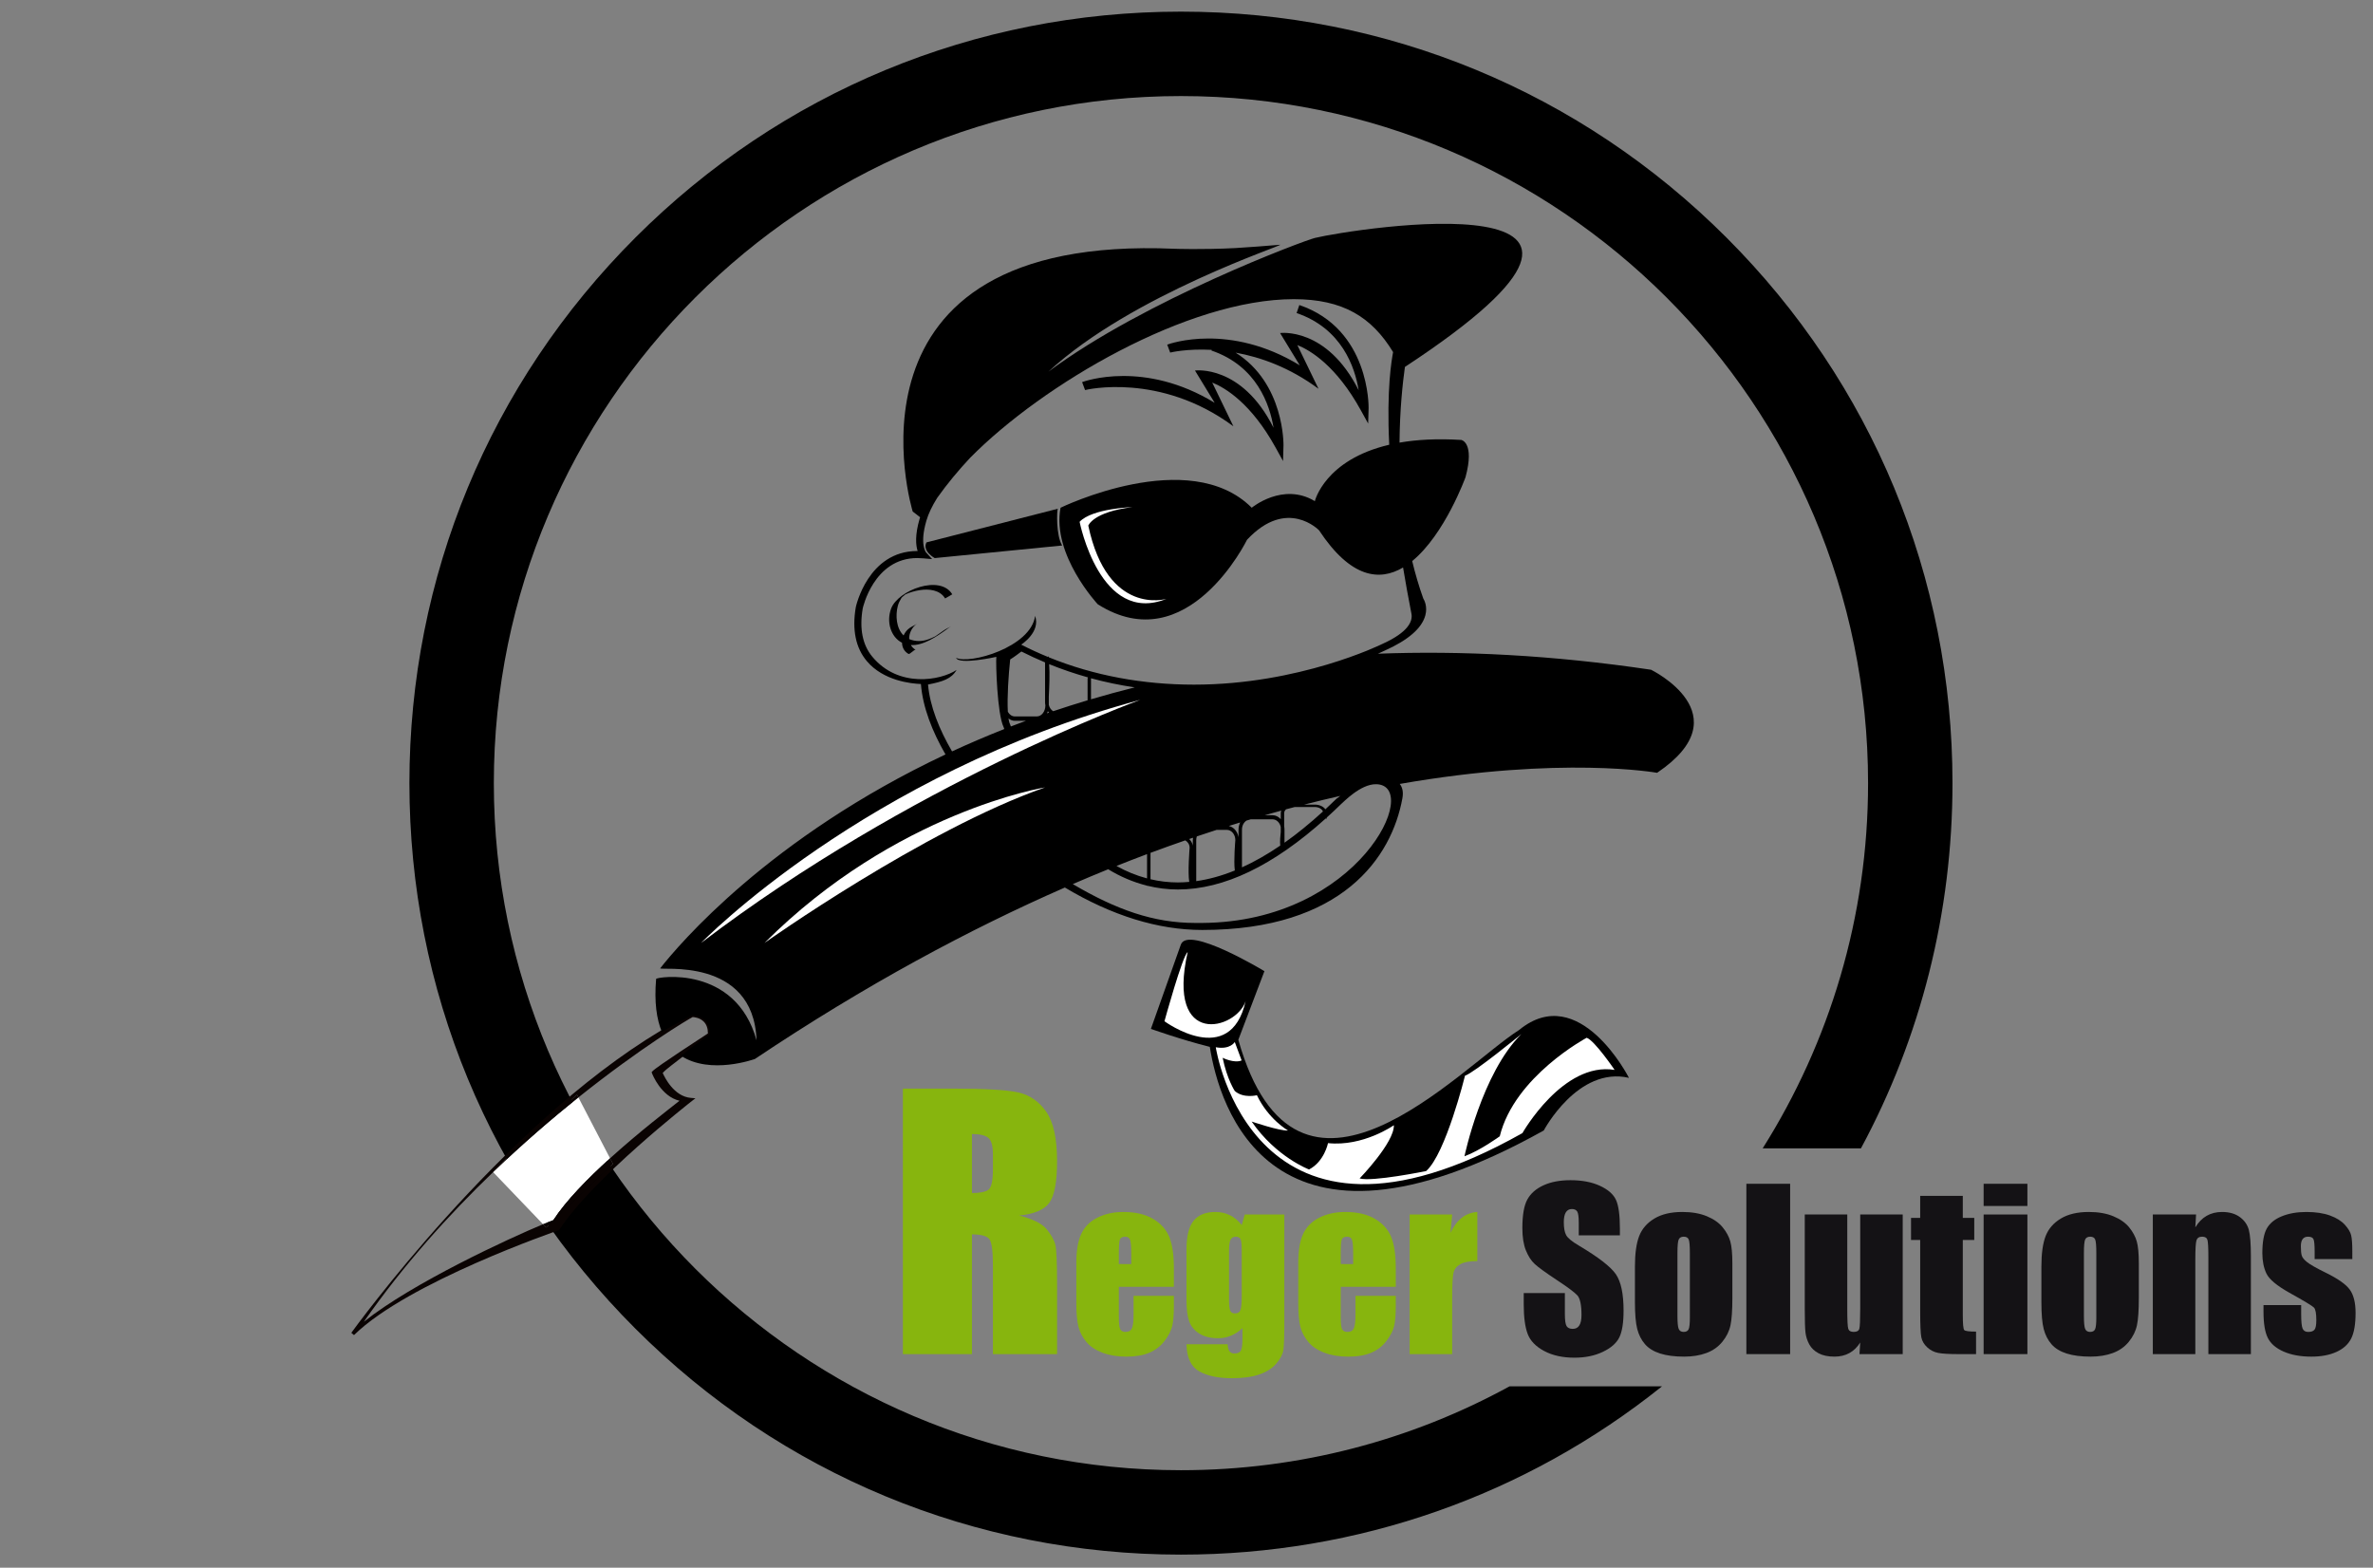 <?xml version="1.0" encoding="utf-8"?>
<!-- Generator: Adobe Illustrator 16.0.0, SVG Export Plug-In . SVG Version: 6.00 Build 0)  -->
<!DOCTYPE svg PUBLIC "-//W3C//DTD SVG 1.1//EN" "http://www.w3.org/Graphics/SVG/1.1/DTD/svg11.dtd">
<svg version="1.1" id="Helge_x5F_maskottchen_xA0_Bild_1_"
	 xmlns="http://www.w3.org/2000/svg" xmlns:xlink="http://www.w3.org/1999/xlink" x="0px" y="0px" width="435.926px" height="288px"
	 viewBox="0 0 435.926 288" enable-background="new 0 0 435.926 288" xml:space="preserve">
<rect x="0" y="0" width="435.926" height="288" fill="#808080" stroke="none"/>
<g>
	<path d="M317.163,43.65C290.396,16.881,254.8,2.138,216.941,2.138c-37.858,0-73.449,14.743-100.22,41.512
		c-26.771,26.771-41.512,62.362-41.512,100.22s14.741,73.451,41.512,100.219c26.771,26.771,62.362,41.514,100.22,41.514
		c32.514,0,63.35-10.879,88.37-30.912H277.3c-17.942,9.818-38.506,15.404-60.358,15.404c-69.6,0-126.224-56.625-126.224-126.225
		c0-69.6,56.625-126.223,126.224-126.223S343.169,74.27,343.169,143.87c0,24.641-7.105,47.646-19.361,67.097h18.053
		c10.98-20.384,16.816-43.291,16.816-67.097C358.677,106.012,343.935,70.419,317.163,43.65z"/>
	<path fill="none" d="M127.237,186.847c-0.816,0.409-9.52,5.598-20.985,14.76l5.815,11.183c5.424-4.914,10.951-9.13,12.76-10.569
		c-3.4-0.797-4.989-4.874-5.059-5.06l-0.068-0.185l0.128-0.145c0.797-0.892,9.63-6.565,10.21-6.972
		c0.006-0.914-0.244-1.637-0.742-2.153C128.567,186.958,127.516,186.86,127.237,186.847z"/>
	<path fill="none" d="M66.835,242.825c8.943-7.156,26.699-15.328,32.92-17.922l-9.17-9.571
		C82.485,223.121,74.147,232.346,66.835,242.825z"/>
	<path fill="#FFFFFF" d="M90.586,215.332l9.17,9.571c0.876-0.365,1.526-0.621,1.888-0.746c2.337-3.598,6.351-7.679,10.423-11.368
		l-5.815-11.183C101.396,205.487,96.049,210.08,90.586,215.332z"/>
	<path fill="#0A0302" d="M129.759,187.256c-1.032-1.062-2.538-1.062-2.598-1.057h-0.075l-0.066,0.034
		c-1.758,0.879-3.597,1.894-5.464,3.001v-0.001c-0.021,0.013-0.042,0.026-0.065,0.039c-0.021,0.013-0.042,0.024-0.062,0.039
		c-29.551,17.681-56.623,55.168-56.89,55.545l0.49,0.417c9.927-9.746,37.3-19.153,37.575-19.251l0.106-0.036l0.062-0.095
		c5.949-9.241,24.144-23.477,24.328-23.619l0.654-0.508l-0.829-0.068c-3.104-0.251-4.816-3.747-5.184-4.585
		c0.76-0.825,2.083-1.719,3.56-2.902c2.539-2.049,5.213-3.892,5.239-3.911l0.133-0.093l0.006-0.161
		C130.726,188.869,130.415,187.932,129.759,187.256z M119.829,196.831l-0.128,0.145l0.068,0.185c0.07,0.186,1.658,4.263,5.059,5.06
		c-1.809,1.439-7.336,5.655-12.76,10.569l0.534,1.026l-12.272,11.686l-0.572-0.598c-6.222,2.594-23.977,10.766-32.92,17.922
		c7.312-10.479,15.65-19.704,23.75-27.493l-0.002-0.003c0.056-0.732,15.409-14.223,15.409-14.223l0.26,0.5
		c11.465-9.162,20.169-14.351,20.985-14.76c0.278,0.014,1.33,0.111,2.059,0.859c0.498,0.517,0.749,1.239,0.742,2.153
		C129.459,190.266,120.626,195.939,119.829,196.831z"/>
	<path fill="#0A0302" d="M105.992,201.106c0,0-15.353,13.49-15.409,14.223l0.002,0.003c5.463-5.252,10.81-9.845,15.666-13.726
		L105.992,201.106z"/>
	<path fill="#0A0302" d="M101.644,224.157c-0.362,0.125-1.011,0.381-1.888,0.746l0.572,0.598l12.272-11.686l-0.534-1.026
		C107.995,216.479,103.981,220.56,101.644,224.157z"/>
	<g>
		<path fill="#FFFFFF" d="M197.017,94.625c0,0,4.358,22.212,18.577,16.478c0,0-12.601,3.815-16.722-15.661
			c0,0,0.97-2.918,9.45-3.967C208.322,91.476,199.692,91.756,197.017,94.625z"/>
	</g>
	<g>
		<path d="M194.324,93.46l-24.131,6.185c-0.809,1.652,1.519,2.883,1.519,2.883l23.41-2.313
			C193.982,98.393,194.136,93.714,194.324,93.46z"/>
		<path d="M303.306,123.04c-18.209-2.709-34.903-3.521-50.178-2.947c0.799-0.349,1.241-0.564,1.262-0.575
			c4.31-1.929,6.813-4.106,7.448-6.473c0.43-1.61-0.18-2.772-0.381-3.099c-0.813-2.272-1.479-4.573-2.033-6.872
			c6.022-4.933,9.797-15.418,9.797-15.418c1.729-6.4-0.778-6.833-0.778-6.833c-4.477-0.276-8.22-0.053-11.348,0.491
			c0.044-6.055,0.588-11.021,0.991-13.904c53.951-35.438-9.556-25.385-16.541-23.697c-1.934,0.467-31.182,11.356-48.946,24.564
			c15.391-14.243,43.832-23.426,42.526-23.309c-1.546,0.14-6.705,0.531-8.16,0.605c-6.241,0.319-11.202,0.13-11.202,0.13
			c-63.84-2.769-48.098,48.267-48.098,48.267l1.367,1.056c-0.024,0.076-0.061,0.156-0.083,0.231c-0.896,3.05-0.718,4.914-0.379,5.97
			c-0.018,0-0.039,0-0.059,0c-9.056,0-11.276,10.198-11.301,10.325c-0.705,4.144-0.018,7.482,2.043,9.92
			c3.03,3.589,8.092,4.12,9.922,4.189c0.331,4.28,2.077,8.703,4.513,12.939c-32.36,15.254-49.011,34.963-52.393,39.271
			c-0.437,0.555,17.124-2.331,17.686,13.251c-3.864-13.962-18.418-11.645-18.451-11.281c-0.365,4.258,0.091,7.412,1.061,9.742
			c1.848-1.102,3.706-2.129,5.571-3.063c0,0,3.327-0.036,3.193,3.511c0,0-2.681,1.844-5.26,3.921
			c5.417,3.576,13.587,0.591,13.587,0.591c20.357-13.634,39.451-23.848,56.934-31.497c8.647,5.172,17.135,7.799,25.236,7.799
			c0,0,0,0,0.003,0c25.752,0,34.802-13.371,36.768-24.196c0.221-1.209-0.028-2.048-0.488-2.63
			c29.789-5.213,47.276-2.047,47.276-2.047C320.229,131.282,303.306,123.04,303.306,123.04z M174.892,138.04
			c-2.359-4.056-4.056-8.261-4.411-12.287c2.679-0.515,4.312-1.042,5.246-2.679c-2.928,1.943-10.677,3.368-15.486-2.435
			c-1.782-2.148-2.393-5.117-1.76-8.846c0.02-0.093,2.015-9.272,10.031-9.272c0.353,0,0.718,0.018,1.082,0.052l1.639,0.142
			l-1.112-1.232c-0.011-0.013-1.232-1.436,0.068-5.858c0.377-1.281,1.048-2.677,1.973-4.152c1.855-2.614,3.906-5.074,6.052-7.367
			c13.362-13.531,39.983-29.145,59.456-29.145c9.03,0,14.31,3.27,18.245,9.723c-0.277,1.525-1.207,6.692-0.713,17.021
			c-11.846,2.771-13.662,10.363-13.662,10.363c-5.882-3.547-11.592,1.211-11.592,1.211c-11.507-11.506-35.12,0-35.12,0
			c-1.644,8.65,6.833,17.732,6.833,17.732c16.523,10.467,27.422-11.849,27.422-11.849c7.35-7.873,13.235-1.73,13.235-1.73
			c5.795,8.775,11.094,9.395,15.43,6.822c0.442,2.673,0.951,5.502,1.536,8.494c0.268,1.374-0.553,3.412-5.449,5.601
			c-0.149,0.075-15.14,7.427-34.485,7.429c0,0,0,0-0.003,0c-9.382,0-18.428-1.664-26.68-5.025v-0.156c0,0-0.076,0.003-0.181,0.081
			c-1.663-0.684-3.296-1.43-4.891-2.252c0,0,3.607-2.282,2.562-5.283c-0.768,5.765-12.067,8.97-14.519,7.707
			c0.518,1.356,7.393-0.177,7.393-0.177c-0.12,1.076,0.153,10.511,1.338,12.91c0.021,0.06,0.066,0.189,0.124,0.349
			C181.154,135.25,177.953,136.625,174.892,138.04z M235.906,151.818v-2.445c0-0.266,0.137-0.507,0.355-0.698
			c0.533-0.143,1.058-0.279,1.585-0.417h3.675c0.723,0,1.325,0.35,1.508,0.822c-2.389,2.18-4.745,4.101-7.064,5.736v-2.415
			C235.965,152.201,235.942,152.006,235.906,151.818z M241.521,147.814h-1.937c2.255-0.573,4.479-1.116,6.635-1.6
			c-0.379,0.27-0.623,0.457-0.665,0.49l-0.059,0.049c-0.676,0.664-1.349,1.303-2.02,1.924
			C243.115,148.167,242.378,147.814,241.521,147.814z M235.183,155.347c-2.384,1.623-4.729,2.959-7.03,3.999v-6.944
			c0-0.716,0.337-1.331,0.827-1.65c0.262-0.079,0.524-0.157,0.786-0.234h4.002c0.727,0,1.332,0.597,1.511,1.402v0.93
			C235.205,153.456,235.102,154.558,235.183,155.347z M233.768,149.764h-1.441c1.031-0.294,2.046-0.571,3.059-0.847
			c-0.063,0.146-0.106,0.296-0.106,0.456v1.123C234.884,150.045,234.354,149.764,233.768,149.764z M226.842,159.917
			c-2.414,0.98-4.778,1.634-7.091,1.958v-7.535c0-0.241,0.042-0.47,0.11-0.683c1.225-0.414,2.438-0.814,3.641-1.202h1.864
			c0.866,0,1.569,0.847,1.569,1.885C226.936,154.34,226.595,158.161,226.842,159.917z M225.735,151.741
			c0.7-0.219,1.395-0.434,2.086-0.645c-0.186,0.387-0.3,0.828-0.3,1.305v1.407C227.34,152.75,226.627,151.923,225.735,151.741z
			 M218.47,162.012c-0.7,0.061-1.396,0.103-2.085,0.103c-1.76,0-3.435-0.215-5.036-0.588v-4.849
			c2.162-0.807,4.286-1.565,6.387-2.293c0.475,0.27,0.801,0.774,0.801,1.359C218.537,155.744,218.166,160.229,218.47,162.012z
			 M218.453,154.14c0.236-0.082,0.472-0.162,0.707-0.242c-0.021,0.145-0.037,0.291-0.037,0.443v1.016
			C219.037,154.878,218.793,154.458,218.453,154.14z M210.718,156.908v4.464c-1.995-0.527-3.87-1.309-5.621-2.287
			C206.992,158.329,208.866,157.604,210.718,156.908z M200.418,128.47v-3.865c2.624,0.711,5.303,1.271,8.035,1.674
			C205.704,126.966,203.029,127.7,200.418,128.47z M185.698,133.46c-0.07-0.195-0.111-0.316-0.117-0.333l-0.042-0.099
			c-0.121-0.228-0.21-0.593-0.278-1.043c0.338,0.272,0.733,0.436,1.161,0.436h2.035C187.526,132.763,186.606,133.109,185.698,133.46
			z M192.039,129.601c0,1.11-0.706,2.015-1.569,2.015h-4.049c-0.529,0-0.995-0.34-1.279-0.856c-0.149-2.641,0.125-6.763,0.433-9.613
			c0.651-0.394,1.566-1.079,2.058-1.458c1.425,0.724,2.876,1.386,4.346,2.004v7.293c0,0.205,0.024,0.403,0.062,0.594V129.601z
			 M192.349,131.042c0.056-0.12,0.111-0.241,0.152-0.372c0.063,0.089,0.127,0.174,0.199,0.252
			C192.583,130.962,192.466,131.002,192.349,131.042z M193.473,130.657c-0.392-0.237-0.687-0.661-0.805-1.177v-1.528
			c0.082-1.494,0.2-4.264,0.063-5.94c2.326,0.945,4.707,1.752,7.134,2.434c-0.024,0.059-0.049,0.117-0.072,0.188v4.019
			C197.639,129.295,195.533,129.964,193.473,130.657z M220.857,169.556c-0.003,0-1.295,0-1.299,0c-7.61,0-14.442-2.402-22.484-7.139
			c2.193-0.948,4.362-1.855,6.502-2.725c2.184,1.332,4.566,2.374,7.141,3.014v0.049c0,0,0.04-0.002,0.099-0.022
			c1.764,0.43,3.616,0.676,5.568,0.676c8.446,0,17.559-4.392,27.138-13.033l0.196,0.013v-0.189c0.882-0.8,1.767-1.624,2.656-2.496
			c0.397-0.303,3.542-3.687,6.433-3.634C261.34,144.22,249.663,169.366,220.857,169.556z"/>
	</g>
	<g>
		<path d="M279.064,189.219c-10.788,6.816-40.769,40-51.582,1.807c1.387-3.642,4.039-10.6,4.795-12.612
			c0,0-14.06-8.516-15.355-4.875l-5.498,15.478c0,0,5.306,1.912,10.824,3.306c1.657,10.641,10.934,43.486,61.348,15.357
			c0,0,6.26-11.827,15.647-9.668C299.243,198.011,290.145,180.142,279.064,189.219z"/>
	</g>
	<g>
		<path fill="#FFFFFF" d="M218.175,174.923c-3.984,17.696,8.926,14.272,10.655,8.986c-2.858,12.567-14.916,3.704-14.916,3.704
			S217.248,175.479,218.175,174.923z"/>
	</g>
	<g>
		<path fill="#FFFFFF" d="M223.341,192.391c0,0,6.588,43.84,56.329,15.773c0,0,7.454-13.161,16.937-11.611
			c0,0-3.679-5.418-5.13-5.903c0,0-13.259,7.065-15.967,18.098c0,0-3.581,2.61-6.484,3.675c0,0,3.193-15.29,10.452-22.449
			c0,0-8.679,7.107-10.354,7.645c0,0-3.532,14.323-7.136,17.517c0,0-9.993,2.034-12.22,1.354c0,0,6.387-6.578,6.289-9.775
			c0,0-5.612,3.969-12.097,3.291c0,0-0.684,3.396-3.483,4.841c0,0-6.041-2.269-10.547-8.806c0,0,5.17,1.762,6.677,1.645
			c0,0-3.581-2.035-5.71-6.484c0,0-2.461,0.638-4.065-0.775c0,0-1.439-2.193-2.227-6.097c0,0,2.129,1.066,3.486,0.483l-1.26-3.387
			C226.831,191.423,226.017,192.876,223.341,192.391z"/>
	</g>
	<g>
		<path fill="#FFFFFF" d="M140.449,173.223c0,0,29.287-20.799,51.529-28.566C191.978,144.656,164.577,149.095,140.449,173.223z"/>
	</g>
	<g>
		<path d="M168.168,118.475c2.302-0.283,4.719-2.114,6.545-3.436c-0.407,0.294-0.905,0.462-1.313,0.757
			c-0.482,0.35-0.965,0.692-1.462,1.019c-0.065,0.042-0.117,0.075-0.163,0.104c-0.402,0.207-0.814,0.377-1.237,0.532
			c-1.157,0.423-2.362,0.428-3.501-0.034c-0.007-0.001-0.01-0.006-0.018-0.008c-0.044-1.055,0.506-2.19,1.405-2.804
			c-0.417,0.283-0.897,0.474-1.313,0.758c-0.49,0.335-0.876,0.825-1.12,1.374c-1.359-1.306-1.512-3.669-1.066-5.404
			c0.137-0.537,0.391-1.032,0.679-1.499c0.103-0.166,0.707-0.587,0.674-0.612c0.85-0.405,1.772-0.658,2.694-0.806
			c1.667-0.269,3.701-0.049,4.645,1.525c0.011,0.018,1.315-0.755,1.313-0.758c-2.217-3.696-9.94-0.757-11.216,2.586
			c-0.934,2.443-0.088,5.257,1.989,6.313c0.012,0.813,0.368,1.587,1.19,2.053c0.233,0.13,1.099-0.881,1.313-0.759
			c-0.404-0.228-0.69-0.534-0.882-0.879C167.594,118.512,167.874,118.512,168.168,118.475z"/>
	</g>
	<g>
		<path fill="#87B50E" d="M165.863,199.986h8.979c5.985,0,10.038,0.23,12.158,0.692c2.119,0.463,3.846,1.643,5.182,3.54
			c1.335,1.898,2.004,4.927,2.004,9.085c0,3.796-0.473,6.348-1.417,7.652c-0.944,1.307-2.802,2.09-5.574,2.351
			c2.511,0.623,4.198,1.457,5.062,2.501c0.864,1.045,1.401,2.004,1.612,2.877c0.211,0.874,0.316,3.279,0.316,7.217v12.865h-11.781
			v-16.21c0-2.611-0.206-4.229-0.618-4.851c-0.412-0.623-1.491-0.935-3.239-0.935v21.995h-12.685V199.986z M178.548,208.332v10.847
			c1.426,0,2.425-0.195,2.998-0.588c0.572-0.392,0.858-1.661,0.858-3.812v-2.681c0-1.547-0.276-2.562-0.829-3.044
			C181.023,208.573,180.014,208.332,178.548,208.332z"/>
		<path fill="#87B50E" d="M215.644,236.396h-10.109v5.547c0,1.16,0.083,1.907,0.251,2.242s0.49,0.503,0.966,0.503
			c0.593,0,0.989-0.223,1.189-0.667s0.3-1.305,0.3-2.58v-3.383h7.403v1.895c0,1.585-0.1,2.802-0.3,3.652s-0.667,1.759-1.401,2.726
			s-1.666,1.691-2.793,2.175s-2.542,0.725-4.243,0.725c-1.649,0-3.105-0.238-4.368-0.715c-1.263-0.477-2.246-1.131-2.948-1.962
			c-0.703-0.831-1.188-1.746-1.459-2.745c-0.271-0.998-0.406-2.451-0.406-4.358v-7.48c0-2.242,0.303-4.011,0.909-5.306
			c0.605-1.295,1.598-2.287,2.977-2.977c1.378-0.689,2.963-1.034,4.755-1.034c2.19,0,3.998,0.416,5.421,1.247
			s2.423,1.933,2.996,3.305c0.573,1.373,0.86,3.303,0.86,5.789V236.396z M207.815,232.221v-1.874c0-1.327-0.071-2.185-0.213-2.571
			s-0.432-0.58-0.87-0.58c-0.541,0-0.876,0.165-1.005,0.493c-0.129,0.329-0.193,1.215-0.193,2.658v1.874H207.815z"/>
		<path fill="#87B50E" d="M235.939,223.117v19.754c0,2.668-0.062,4.392-0.184,5.171c-0.123,0.779-0.558,1.604-1.305,2.474
			c-0.748,0.87-1.788,1.533-3.122,1.991c-1.333,0.457-3.012,0.687-5.036,0.687c-2.487,0-4.484-0.423-5.992-1.267
			s-2.288-2.503-2.339-4.978h7.577c0,1.135,0.412,1.701,1.237,1.701c0.593,0,0.986-0.174,1.179-0.522
			c0.193-0.348,0.29-1.077,0.29-2.187v-1.935c-0.67,0.607-1.376,1.066-2.117,1.376c-0.741,0.311-1.518,0.465-2.329,0.465
			c-1.405,0-2.561-0.283-3.47-0.851c-0.908-0.566-1.53-1.311-1.865-2.232c-0.335-0.921-0.502-2.232-0.502-3.933v-9.317
			c0-2.435,0.438-4.188,1.314-5.257c0.876-1.069,2.21-1.604,4.001-1.604c0.979,0,1.872,0.2,2.677,0.601
			c0.805,0.4,1.524,1.001,2.156,1.801l0.561-1.938H235.939z M228.111,229.921c0-1.172-0.068-1.92-0.203-2.242
			c-0.136-0.321-0.435-0.483-0.898-0.483c-0.452,0-0.771,0.184-0.958,0.551c-0.187,0.368-0.28,1.093-0.28,2.175v8.621
			c0,1.146,0.07,1.891,0.212,2.232c0.142,0.342,0.438,0.512,0.889,0.512c0.516,0,0.851-0.206,1.005-0.618
			c0.155-0.412,0.232-1.347,0.232-2.803V229.921z"/>
		<path fill="#87B50E" d="M256.408,236.396H246.3v5.547c0,1.16,0.083,1.907,0.251,2.242c0.167,0.335,0.489,0.503,0.967,0.503
			c0.593,0,0.988-0.223,1.188-0.667c0.199-0.444,0.3-1.305,0.3-2.58v-3.383h7.402v1.895c0,1.585-0.1,2.802-0.299,3.652
			c-0.2,0.851-0.667,1.759-1.401,2.726c-0.735,0.967-1.666,1.691-2.793,2.175c-1.128,0.483-2.542,0.725-4.243,0.725
			c-1.649,0-3.105-0.238-4.368-0.715s-2.245-1.131-2.947-1.962c-0.703-0.831-1.189-1.746-1.46-2.745
			c-0.271-0.998-0.405-2.451-0.405-4.358v-7.48c0-2.242,0.302-4.011,0.908-5.306c0.605-1.295,1.598-2.287,2.977-2.977
			s2.964-1.034,4.755-1.034c2.19,0,3.998,0.416,5.422,1.247s2.422,1.933,2.996,3.305c0.573,1.373,0.859,3.303,0.859,5.789V236.396z
			 M248.58,232.221v-1.874c0-1.327-0.07-2.185-0.212-2.571c-0.143-0.387-0.433-0.58-0.87-0.58c-0.541,0-0.877,0.165-1.005,0.493
			c-0.129,0.329-0.193,1.215-0.193,2.658v1.874H248.58z"/>
		<path fill="#87B50E" d="M266.769,223.117l-0.309,3.373c1.134-2.416,2.776-3.694,4.929-3.837v9.026c-1.431,0-2.481,0.193-3.15,0.58
			c-0.671,0.387-1.083,0.925-1.237,1.614c-0.155,0.689-0.232,2.277-0.232,4.765v10.128h-7.809v-25.649H266.769z"/>
		<path fill="#141215" d="M297.579,226.944h-7.558v-2.319c0-1.082-0.097-1.771-0.29-2.068c-0.193-0.296-0.516-0.444-0.967-0.444
			c-0.489,0-0.86,0.2-1.111,0.6c-0.251,0.4-0.377,1.006-0.377,1.818c0,1.044,0.142,1.831,0.424,2.359
			c0.27,0.529,1.036,1.167,2.3,1.913c3.622,2.15,5.903,3.915,6.845,5.293c0.94,1.379,1.41,3.603,1.41,6.669
			c0,2.229-0.261,3.872-0.782,4.929c-0.522,1.057-1.53,1.942-3.025,2.657c-1.495,0.716-3.234,1.073-5.219,1.073
			c-2.178,0-4.036-0.412-5.576-1.237c-1.54-0.824-2.549-1.875-3.025-3.15s-0.715-3.086-0.715-5.432v-2.049h7.558v3.808
			c0,1.173,0.106,1.927,0.319,2.262c0.212,0.335,0.589,0.503,1.131,0.503c0.541,0,0.943-0.213,1.208-0.638
			c0.264-0.426,0.396-1.057,0.396-1.895c0-1.843-0.251-3.048-0.754-3.614c-0.515-0.567-1.784-1.515-3.808-2.842
			c-2.022-1.34-3.363-2.313-4.021-2.919c-0.657-0.605-1.201-1.442-1.633-2.513c-0.432-1.069-0.647-2.435-0.647-4.098
			c0-2.396,0.306-4.148,0.918-5.257s1.601-1.975,2.967-2.6s3.016-0.938,4.948-0.938c2.113,0,3.914,0.341,5.402,1.024
			c1.488,0.683,2.475,1.543,2.957,2.58c0.483,1.037,0.726,2.8,0.726,5.286V226.944z"/>
		<path fill="#141215" d="M318.241,232.125v6.281c0,2.307-0.116,3.998-0.349,5.074c-0.231,1.076-0.728,2.081-1.488,3.015
			c-0.76,0.935-1.736,1.624-2.928,2.068c-1.192,0.444-2.562,0.667-4.107,0.667c-1.728,0-3.189-0.19-4.388-0.57
			s-2.13-0.953-2.793-1.72c-0.664-0.767-1.138-1.694-1.421-2.784c-0.283-1.088-0.425-2.722-0.425-4.899v-6.572
			c0-2.384,0.257-4.245,0.772-5.586c0.516-1.34,1.443-2.416,2.783-3.228c1.341-0.812,3.055-1.218,5.142-1.218
			c1.753,0,3.257,0.261,4.514,0.783c1.256,0.521,2.226,1.201,2.909,2.039c0.683,0.838,1.149,1.701,1.401,2.59
			C318.115,228.955,318.241,230.308,318.241,232.125z M310.432,230.191c0-1.314-0.07-2.142-0.212-2.483
			c-0.143-0.342-0.445-0.513-0.909-0.513s-0.772,0.171-0.928,0.513c-0.154,0.342-0.231,1.169-0.231,2.483v11.578
			c0,1.211,0.077,2.001,0.231,2.368c0.155,0.367,0.458,0.551,0.909,0.551c0.464,0,0.77-0.168,0.918-0.503
			c0.147-0.335,0.222-1.057,0.222-2.165V230.191z"/>
		<path fill="#141215" d="M328.853,217.474v31.293h-8.041v-31.293H328.853z"/>
		<path fill="#141215" d="M349.534,223.117v25.649h-7.943l0.135-2.131c-0.541,0.865-1.208,1.514-2,1.946
			c-0.793,0.433-1.705,0.648-2.735,0.648c-1.173,0-2.146-0.206-2.919-0.618s-1.343-0.96-1.71-1.644
			c-0.368-0.683-0.597-1.395-0.687-2.136c-0.091-0.74-0.136-2.213-0.136-4.416v-17.3h7.81v17.454c0,1.997,0.061,3.183,0.184,3.557
			c0.122,0.374,0.454,0.561,0.995,0.561c0.58,0,0.925-0.193,1.034-0.58s0.164-1.63,0.164-3.73v-17.261H349.534z"/>
		<path fill="#141215" d="M360.571,219.696v4.039h2.106v4.06h-2.106v13.724c0,1.688,0.087,2.629,0.261,2.821
			c0.174,0.193,0.898,0.29,2.175,0.29v4.137h-3.151c-1.778,0-3.047-0.074-3.808-0.223c-0.76-0.147-1.43-0.489-2.01-1.024
			c-0.58-0.534-0.941-1.146-1.083-1.836s-0.212-2.31-0.212-4.861v-13.027h-1.682v-4.06h1.682v-4.039H360.571z"/>
		<path fill="#141215" d="M372.439,217.474v4.078h-8.041v-4.078H372.439z M372.439,223.117v25.649h-8.041v-25.649H372.439z"/>
		<path fill="#141215" d="M392.909,232.125v6.281c0,2.307-0.116,3.998-0.349,5.074c-0.231,1.076-0.728,2.081-1.488,3.015
			c-0.76,0.935-1.736,1.624-2.928,2.068c-1.192,0.444-2.562,0.667-4.107,0.667c-1.728,0-3.189-0.19-4.388-0.57
			s-2.13-0.953-2.793-1.72c-0.664-0.767-1.138-1.694-1.421-2.784c-0.283-1.088-0.425-2.722-0.425-4.899v-6.572
			c0-2.384,0.257-4.245,0.772-5.586c0.516-1.34,1.443-2.416,2.783-3.228c1.341-0.812,3.055-1.218,5.142-1.218
			c1.753,0,3.257,0.261,4.514,0.783c1.256,0.521,2.226,1.201,2.909,2.039c0.683,0.838,1.149,1.701,1.401,2.59
			C392.783,228.955,392.909,230.308,392.909,232.125z M385.1,230.191c0-1.314-0.07-2.142-0.212-2.483
			c-0.143-0.342-0.445-0.513-0.909-0.513s-0.772,0.171-0.928,0.513c-0.154,0.342-0.231,1.169-0.231,2.483v11.578
			c0,1.211,0.077,2.001,0.231,2.368c0.155,0.367,0.458,0.551,0.909,0.551c0.464,0,0.77-0.168,0.918-0.503
			c0.147-0.335,0.222-1.057,0.222-2.165V230.191z"/>
		<path fill="#141215" d="M403.423,223.117l-0.136,2.363c0.567-0.942,1.26-1.649,2.078-2.12c0.818-0.472,1.762-0.707,2.832-0.707
			c1.34,0,2.436,0.316,3.285,0.947c0.851,0.632,1.398,1.427,1.644,2.387c0.244,0.96,0.367,2.562,0.367,4.804v17.976h-7.809v-17.763
			c0-1.766-0.059-2.842-0.175-3.229c-0.115-0.387-0.438-0.58-0.966-0.58c-0.555,0-0.902,0.223-1.044,0.667s-0.213,1.634-0.213,3.566
			v17.338h-7.809v-25.649H403.423z"/>
		<path fill="#141215" d="M432.126,231.313h-6.92v-1.392c0-1.186-0.067-1.936-0.203-2.252c-0.135-0.315-0.473-0.474-1.015-0.474
			c-0.438,0-0.767,0.146-0.985,0.436c-0.22,0.29-0.329,0.725-0.329,1.305c0,0.786,0.055,1.362,0.165,1.729
			c0.109,0.367,0.438,0.771,0.985,1.208c0.548,0.438,1.672,1.076,3.373,1.914c2.268,1.108,3.756,2.151,4.465,3.131
			s1.063,2.403,1.063,4.271c0,2.088-0.271,3.663-0.813,4.727c-0.541,1.063-1.446,1.881-2.716,2.454
			c-1.269,0.573-2.799,0.86-4.59,0.86c-1.984,0-3.683-0.31-5.094-0.928s-2.381-1.456-2.908-2.513
			c-0.529-1.057-0.793-2.654-0.793-4.794v-1.236h6.92v1.623c0,1.379,0.087,2.274,0.261,2.687c0.174,0.413,0.519,0.619,1.034,0.619
			c0.554,0,0.94-0.139,1.159-0.416c0.22-0.276,0.329-0.86,0.329-1.749c0-1.224-0.142-1.991-0.426-2.3
			c-0.296-0.31-1.811-1.225-4.542-2.745c-2.294-1.288-3.691-2.458-4.194-3.508c-0.502-1.051-0.754-2.297-0.754-3.74
			c0-2.049,0.271-3.56,0.813-4.533c0.541-0.973,1.459-1.723,2.754-2.251s2.8-0.793,4.514-0.793c1.7,0,3.146,0.216,4.339,0.647
			c1.191,0.432,2.106,1.002,2.745,1.711c0.638,0.709,1.024,1.366,1.159,1.972c0.136,0.605,0.203,1.553,0.203,2.841V231.313z"/>
	</g>
	<g>
		<path fill="#FFFFFF" d="M128.8,173.223c0,0,30.09-31.06,80.665-44.652C209.464,128.571,167.35,143.825,128.8,173.223z"/>
	</g>
	<path fill="#FFFFFF" d="M198.327,95.863c0,0,3.746,19.08,15.957,14.154c0,0-10.823,3.275-14.361-13.451
		c0,0,0.833-2.506,8.117-3.408C208.04,93.158,200.626,93.4,198.327,95.863z"/>
	<path d="M238.691,56.038l-0.501,1.475c8.32,2.831,10.716,9.969,11.399,14.18c-5.882-11.697-14.434-10.509-14.434-10.509
		l3.617,5.929c-12.927-7.882-23.858-3.984-24.35-3.8l0.544,1.46c0.056-0.021,3.065-0.749,7.63-0.501l-0.044,0.129
		c8.32,2.831,10.716,9.97,11.399,14.18C228.071,66.881,219.52,68.07,219.52,68.07l3.617,5.929c-12.927-7.882-23.858-3.984-24.35-3.8
		l0.544,1.46c0.12-0.044,13.76-3.334,27.246,6.654l-3.887-8.033c2.48,1.002,7.171,3.864,11.631,11.924l1.377,2.496l0.081-2.851
		c0.004-0.127,0.195-11.42-8.797-17.063c4.538,0.818,9.895,2.687,15.231,6.639l-3.887-8.032c2.48,1.001,7.171,3.864,11.631,11.924
		l1.377,2.495l0.081-2.85C251.42,74.819,251.674,60.454,238.691,56.038z"/>
</g>
</svg>
